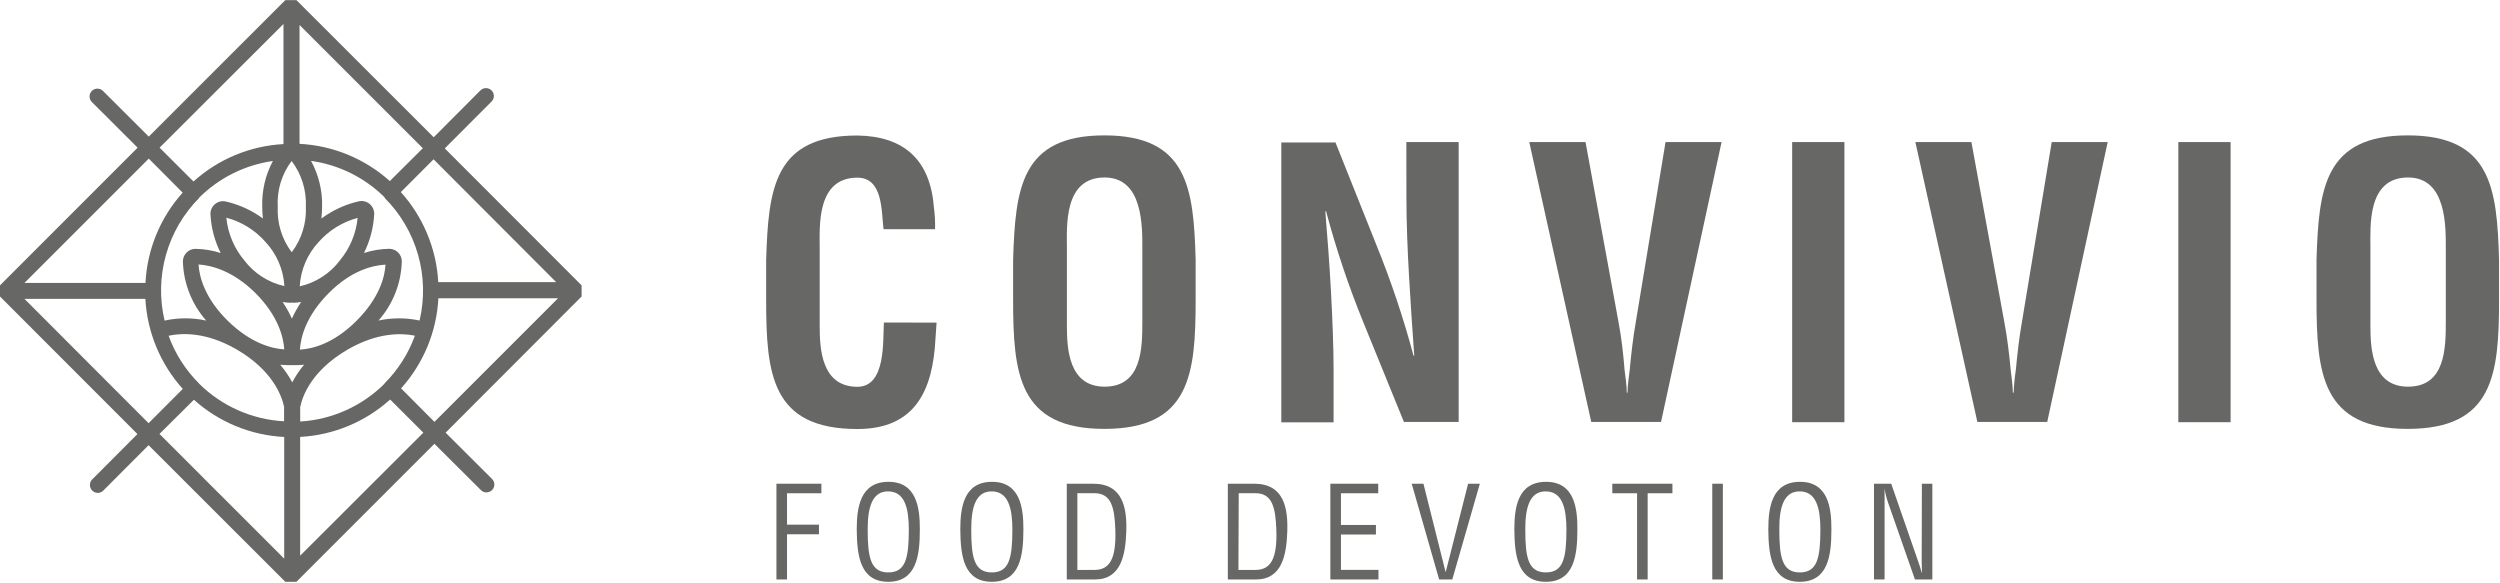 <svg xmlns="http://www.w3.org/2000/svg" width="502" height="117" viewBox="0 0 502 117" fill="none"><g clip-path="url(#clip0_115_37)"><path d="M116.787 57.3L89.31 29.798L98.705 20.391C98.852 20.244 98.968 20.07 99.048 19.878C99.127 19.686 99.168 19.481 99.168 19.273C99.168 19.065 99.127 18.86 99.048 18.668C98.968 18.476 98.852 18.302 98.705 18.155C98.558 18.008 98.384 17.892 98.192 17.812C98 17.733 97.795 17.692 97.587 17.692C97.379 17.692 97.174 17.733 96.982 17.812C96.79 17.892 96.616 18.008 96.469 18.155L87.086 27.563L59.524 0.024H57.288L29.872 27.428L20.672 18.253C20.525 18.107 20.351 17.991 20.16 17.913C19.968 17.834 19.763 17.794 19.556 17.794C19.349 17.795 19.144 17.836 18.953 17.916C18.762 17.996 18.588 18.112 18.442 18.259C18.296 18.406 18.181 18.58 18.102 18.771C18.023 18.963 17.983 19.168 17.984 19.375C17.984 19.582 18.026 19.787 18.105 19.978C18.185 20.169 18.302 20.343 18.448 20.489L27.636 29.652L0 57.3V59.536L27.599 87.159L18.509 96.274C18.291 96.496 18.143 96.779 18.084 97.085C18.025 97.391 18.058 97.708 18.177 97.996C18.297 98.284 18.499 98.53 18.758 98.704C19.017 98.878 19.322 98.972 19.634 98.974C20.051 98.972 20.451 98.805 20.745 98.51L29.835 89.395L57.288 116.824H59.524L87.233 89.114L96.567 98.412C96.711 98.561 96.884 98.678 97.075 98.758C97.266 98.838 97.472 98.878 97.679 98.876C98.099 98.873 98.502 98.706 98.803 98.412C98.95 98.265 99.067 98.091 99.147 97.899C99.227 97.707 99.268 97.502 99.268 97.294C99.268 97.086 99.227 96.88 99.147 96.689C99.067 96.497 98.95 96.323 98.803 96.176L89.481 86.879L116.787 59.536V57.3ZM111.68 56.652H88.002C87.633 49.945 84.982 43.565 80.489 38.571L87.062 31.985L111.68 56.652ZM77.263 76.995C72.729 81.536 66.687 84.258 60.281 84.643V81.735C60.721 79.572 62.529 74.404 69.872 70.153C75.858 66.707 80.66 66.866 83.311 67.404C82.006 71.012 79.92 74.287 77.202 76.995H77.263ZM39.963 76.995C37.246 74.291 35.16 71.02 33.855 67.416C36.506 66.842 41.356 66.634 47.428 70.116C54.759 74.343 56.591 79.524 57.043 81.686V84.594C50.602 84.25 44.512 81.545 39.939 76.995H39.963ZM39.939 39.743C43.956 35.726 49.17 33.123 54.795 32.327C53.292 35.146 52.555 38.31 52.657 41.503C52.657 42.295 52.702 43.086 52.792 43.873C50.557 42.229 48.008 41.065 45.302 40.452C44.924 40.373 44.532 40.382 44.158 40.478C43.783 40.574 43.436 40.755 43.142 41.006C42.848 41.257 42.616 41.573 42.463 41.928C42.31 42.283 42.241 42.668 42.26 43.054C42.406 45.754 43.104 48.394 44.313 50.812C42.687 50.28 40.99 49.996 39.279 49.969C38.944 49.961 38.61 50.022 38.299 50.148C37.988 50.274 37.706 50.463 37.471 50.703C37.234 50.938 37.046 51.217 36.918 51.526C36.79 51.834 36.725 52.165 36.726 52.498C36.852 56.882 38.507 61.083 41.405 64.374C38.652 63.768 35.801 63.768 33.048 64.374C32.017 60.016 32.114 55.467 33.33 51.157C34.547 46.847 36.842 42.919 40 39.743H39.939ZM77.239 39.743C80.408 42.91 82.716 46.833 83.944 51.142C85.171 55.45 85.277 60.001 84.252 64.362C81.534 63.779 78.723 63.779 76.005 64.362C78.911 61.071 80.567 56.863 80.684 52.474C80.683 52.14 80.615 51.809 80.485 51.502C80.355 51.194 80.165 50.915 79.926 50.681C79.688 50.447 79.405 50.262 79.095 50.138C78.785 50.014 78.453 49.952 78.119 49.957C76.409 49.99 74.712 50.274 73.085 50.8C74.293 48.382 74.992 45.742 75.138 43.042C75.157 42.649 75.085 42.256 74.927 41.895C74.769 41.535 74.53 41.215 74.229 40.962C73.927 40.709 73.571 40.529 73.188 40.436C72.805 40.343 72.406 40.34 72.022 40.428C69.313 41.049 66.763 42.226 64.533 43.885C64.618 43.115 64.667 42.321 64.679 41.442C64.75 38.253 63.984 35.102 62.456 32.303C68.046 33.087 73.232 35.658 77.239 39.633V39.743ZM58.717 76.836C58.035 75.554 57.215 74.35 56.274 73.244C56.799 73.244 57.288 73.317 57.715 73.317C58.143 73.317 58.387 73.317 58.668 73.317C58.949 73.317 59.243 73.317 59.597 73.317C60.087 73.316 60.576 73.287 61.063 73.232C60.116 74.359 59.296 75.589 58.62 76.897L58.717 76.836ZM60.22 70.202C60.379 67.697 61.442 63.433 66.035 58.827C70.629 54.221 74.893 53.293 77.41 53.134C77.276 55.577 76.188 59.841 71.558 64.447C66.927 69.053 62.712 70.055 60.22 70.202ZM58.607 63.983C58.09 62.817 57.469 61.701 56.75 60.648C57.325 60.737 57.904 60.79 58.485 60.806L58.607 60.696L58.742 60.806C59.319 60.79 59.894 60.737 60.464 60.648C59.755 61.707 59.134 62.822 58.607 63.983V63.983ZM55.773 41.491C55.585 38.202 56.572 34.955 58.558 32.327C60.546 34.948 61.557 38.18 61.417 41.466C61.576 44.766 60.573 48.017 58.583 50.654C56.596 48.026 55.601 44.781 55.773 41.491V41.491ZM68.235 52.315C66.245 54.937 63.394 56.771 60.183 57.495C60.374 54.196 61.704 51.066 63.946 48.638C66.029 46.268 68.767 44.567 71.814 43.751C71.508 46.897 70.26 49.877 68.235 52.303V52.315ZM57.105 57.447C53.889 56.728 51.031 54.893 49.041 52.266C47.012 49.841 45.761 46.861 45.449 43.714C48.503 44.523 51.247 46.225 53.329 48.601C55.579 51.02 56.915 54.148 57.105 57.447V57.447ZM51.24 58.791C55.846 63.384 56.921 67.66 57.08 70.153C54.637 70.018 50.336 68.931 45.73 64.41C41.124 59.89 40.012 55.565 39.866 53.109C42.382 53.268 46.72 54.331 51.24 58.791ZM78.277 36.359C73.267 31.866 66.868 29.226 60.147 28.882V5.021L84.899 29.762L78.277 36.359ZM56.921 4.814V28.931C50.215 29.292 43.837 31.945 38.852 36.445L32.047 29.652L56.921 4.814ZM36.677 38.681C32.182 43.688 29.546 50.09 29.212 56.811H4.911L29.872 31.851L36.677 38.681ZM4.911 60.012H29.188C29.557 66.72 32.208 73.1 36.701 78.094L29.835 84.973L4.911 60.012ZM38.937 80.269C43.947 84.762 50.347 87.402 57.068 87.746V112.181L32.022 87.135L38.937 80.269ZM60.269 111.582V87.734C66.975 87.372 73.353 84.72 78.338 80.22L85.009 86.879L60.269 111.582ZM80.538 77.984C85.034 72.989 87.678 66.602 88.027 59.89H112.059L87.233 84.716L80.538 77.984Z" fill="#676766"></path><path d="M188.064 64.777C187.991 65.828 187.917 66.952 187.844 68.003C187.319 78.278 183.861 86.146 172.169 86.146C154.918 86.146 153.843 75.15 153.843 60.208V52.181C154.295 37.85 155.419 27.209 172.169 27.209C181.54 27.355 186.83 32.096 187.539 41.76C187.728 43.172 187.801 44.599 187.759 46.023H177.41C176.97 42.431 177.337 35.675 172.169 35.675C163.922 35.675 164.594 45.449 164.594 49.86V65.449C164.594 70.104 164.961 77.667 172.169 77.667C177.936 77.667 177.264 68.369 177.484 64.765L188.064 64.777Z" fill="#676766"></path><path d="M203.433 52.157C203.885 37.825 205.009 27.184 221.759 27.184C238.51 27.184 239.682 37.825 240.086 52.157V60.184C240.086 75.174 238.962 86.121 221.759 86.121C204.557 86.121 203.433 75.126 203.433 60.184V52.157ZM214.233 65.425C214.233 70.08 214.612 77.642 221.808 77.642C229.31 77.642 229.383 69.909 229.383 64.521V50.116C229.383 45.62 229.603 35.639 221.808 35.639C213.561 35.639 214.233 45.413 214.233 49.811V65.425Z" fill="#676766"></path><path d="M282.395 28.528H292.902V84.728H281.906L273.782 64.777C270.811 57.495 268.305 50.031 266.28 42.431H266.121C266.5 47.074 266.952 52.779 267.258 58.473C267.563 64.166 267.783 69.725 267.783 74.221V84.802H257.288V28.601H268.162L276.335 49.078C279.298 56.363 281.804 63.826 283.837 71.423H283.983C283.617 66.329 283.238 60.855 282.933 55.455C282.627 50.055 282.407 44.655 282.407 39.572L282.395 28.528Z" fill="#676766"></path><path d="M334.441 28.528H345.694L333.537 84.728H319.524L307.074 28.528H318.375L324.985 64.606C325.584 67.746 325.95 70.971 326.207 74.197C326.353 75.7 326.659 77.276 326.659 78.852H326.805C326.805 77.276 327.111 75.7 327.257 74.197C327.551 70.971 327.929 67.746 328.479 64.606L334.441 28.528Z" fill="#676766"></path><path d="M370.361 28.528H359.866V84.777H370.361V28.528Z" fill="#676766"></path><path d="M411.986 28.528H423.226L411.082 84.728H397.056L384.606 28.528H395.859L402.456 64.606C403.055 67.746 403.434 70.971 403.739 74.197C403.886 75.7 404.179 77.276 404.179 78.852H404.338C404.406 77.293 404.557 75.739 404.79 74.197C405.083 70.971 405.462 67.746 406.012 64.606L411.986 28.528Z" fill="#676766"></path><path d="M447.905 28.528H437.41V84.777H447.905V28.528Z" fill="#676766"></path><path d="M465.156 52.157C465.596 37.825 466.732 27.184 483.482 27.184C500.233 27.184 501.405 37.825 501.809 52.157V60.184C501.809 75.174 500.685 86.121 483.482 86.121C466.28 86.121 465.156 75.126 465.156 60.184V52.157ZM475.981 65.425C475.981 70.08 476.347 77.642 483.544 77.642C491.045 77.642 491.118 69.909 491.118 64.521V50.116C491.118 45.62 491.35 35.639 483.544 35.639C475.297 35.639 475.981 45.413 475.981 49.811V65.425Z" fill="#676766"></path><path d="M155.907 116.359V97.129H164.936V99.047H158.033V105.351H164.447V107.282H158.033V116.359H155.907Z" fill="#676766"></path><path d="M178.412 96.75C184.032 96.75 184.728 101.93 184.704 106.341C184.704 111.668 183.983 116.823 178.363 116.823C172.743 116.823 172.083 111.668 172.034 106.341C172.034 101.93 172.706 96.75 178.412 96.75ZM178.314 98.668C175.04 98.668 174.209 102.101 174.233 106.39C174.233 111.949 174.832 114.942 178.363 114.942C181.894 114.942 182.468 111.985 182.492 106.39C182.492 102.101 181.698 98.668 178.314 98.668Z" fill="#676766"></path><path d="M199.206 96.75C204.826 96.75 205.523 101.93 205.498 106.341C205.498 111.668 204.777 116.823 199.157 116.823C193.537 116.823 192.877 111.668 192.829 106.341C192.829 101.93 193.501 96.75 199.206 96.75ZM199.108 98.668C195.834 98.668 195.003 102.101 195.028 106.39C195.028 111.949 195.626 114.942 199.157 114.942C202.688 114.942 203.262 111.985 203.287 106.39C203.287 102.101 202.493 98.668 199.108 98.668Z" fill="#676766"></path><path d="M214.209 116.359V97.129H219.499C225.498 97.129 226.316 102.016 226.158 106.744C225.999 111.472 225.083 116.359 219.878 116.359H214.209ZM216.335 114.441H219.756C222.883 114.441 224.154 112.108 223.959 106.365C223.8 101.979 223.189 99.035 219.756 99.035H216.335V114.441Z" fill="#676766"></path><path d="M246.549 116.359V97.129H251.827C257.826 97.129 258.644 102.016 258.485 106.744C258.327 111.472 257.41 116.359 252.206 116.359H246.549ZM248.675 114.441H252.083C255.211 114.441 256.494 112.108 256.286 106.365C256.127 101.979 255.516 99.035 252.083 99.035H248.736L248.675 114.441Z" fill="#676766"></path><path d="M267.135 116.359V97.129H276.75V99.047H269.261V105.412H276.286V107.331H269.261V114.429H276.799V116.359H267.135Z" fill="#676766"></path><path d="M294.796 97.129H297.154L291.619 116.359H288.98L283.47 97.129H285.828L290.263 114.82H290.312L294.796 97.129Z" fill="#676766"></path><path d="M310.459 96.75C316.079 96.75 316.775 101.93 316.738 106.341C316.738 111.668 316.03 116.823 310.41 116.823C304.79 116.823 304.13 111.668 304.081 106.341C304.081 101.93 304.741 96.75 310.459 96.75ZM310.361 98.668C307.074 98.668 306.256 102.101 306.28 106.39C306.28 111.949 306.867 114.942 310.41 114.942C313.953 114.942 314.515 111.985 314.539 106.39C314.539 102.101 313.745 98.668 310.361 98.668Z" fill="#676766"></path><path d="M323.751 97.129H335.822V99.047H330.849V116.359H328.724V99.047H323.751V97.129Z" fill="#676766"></path><path d="M345.95 97.129H343.824V116.359H345.95V97.129Z" fill="#676766"></path><path d="M361.454 96.75C367.074 96.75 367.771 101.93 367.746 106.341C367.746 111.668 367.025 116.823 361.405 116.823C355.785 116.823 355.126 111.668 355.077 106.341C355.077 101.93 355.749 96.75 361.454 96.75ZM361.356 98.668C358.082 98.668 357.251 102.101 357.288 106.39C357.288 111.949 357.874 114.942 361.405 114.942C364.936 114.942 365.51 111.985 365.535 106.39C365.535 102.101 364.741 98.668 361.356 98.668Z" fill="#676766"></path><path d="M385.913 97.129H388.015V116.359H384.521L379.145 100.977C378.809 100.039 378.567 99.069 378.424 98.082V98.082C378.424 99.059 378.424 100.061 378.424 101.026V116.359H376.298V97.129H379.756L385.217 112.877C385.449 113.464 385.62 114.099 385.877 114.979H385.938C385.938 114.282 385.877 113.537 385.877 112.828L385.913 97.129Z" fill="#676766"></path></g><defs><clipPath id="clip0_115_37"><rect width="501.906" height="116.824" fill="white"></rect></clipPath></defs></svg>
